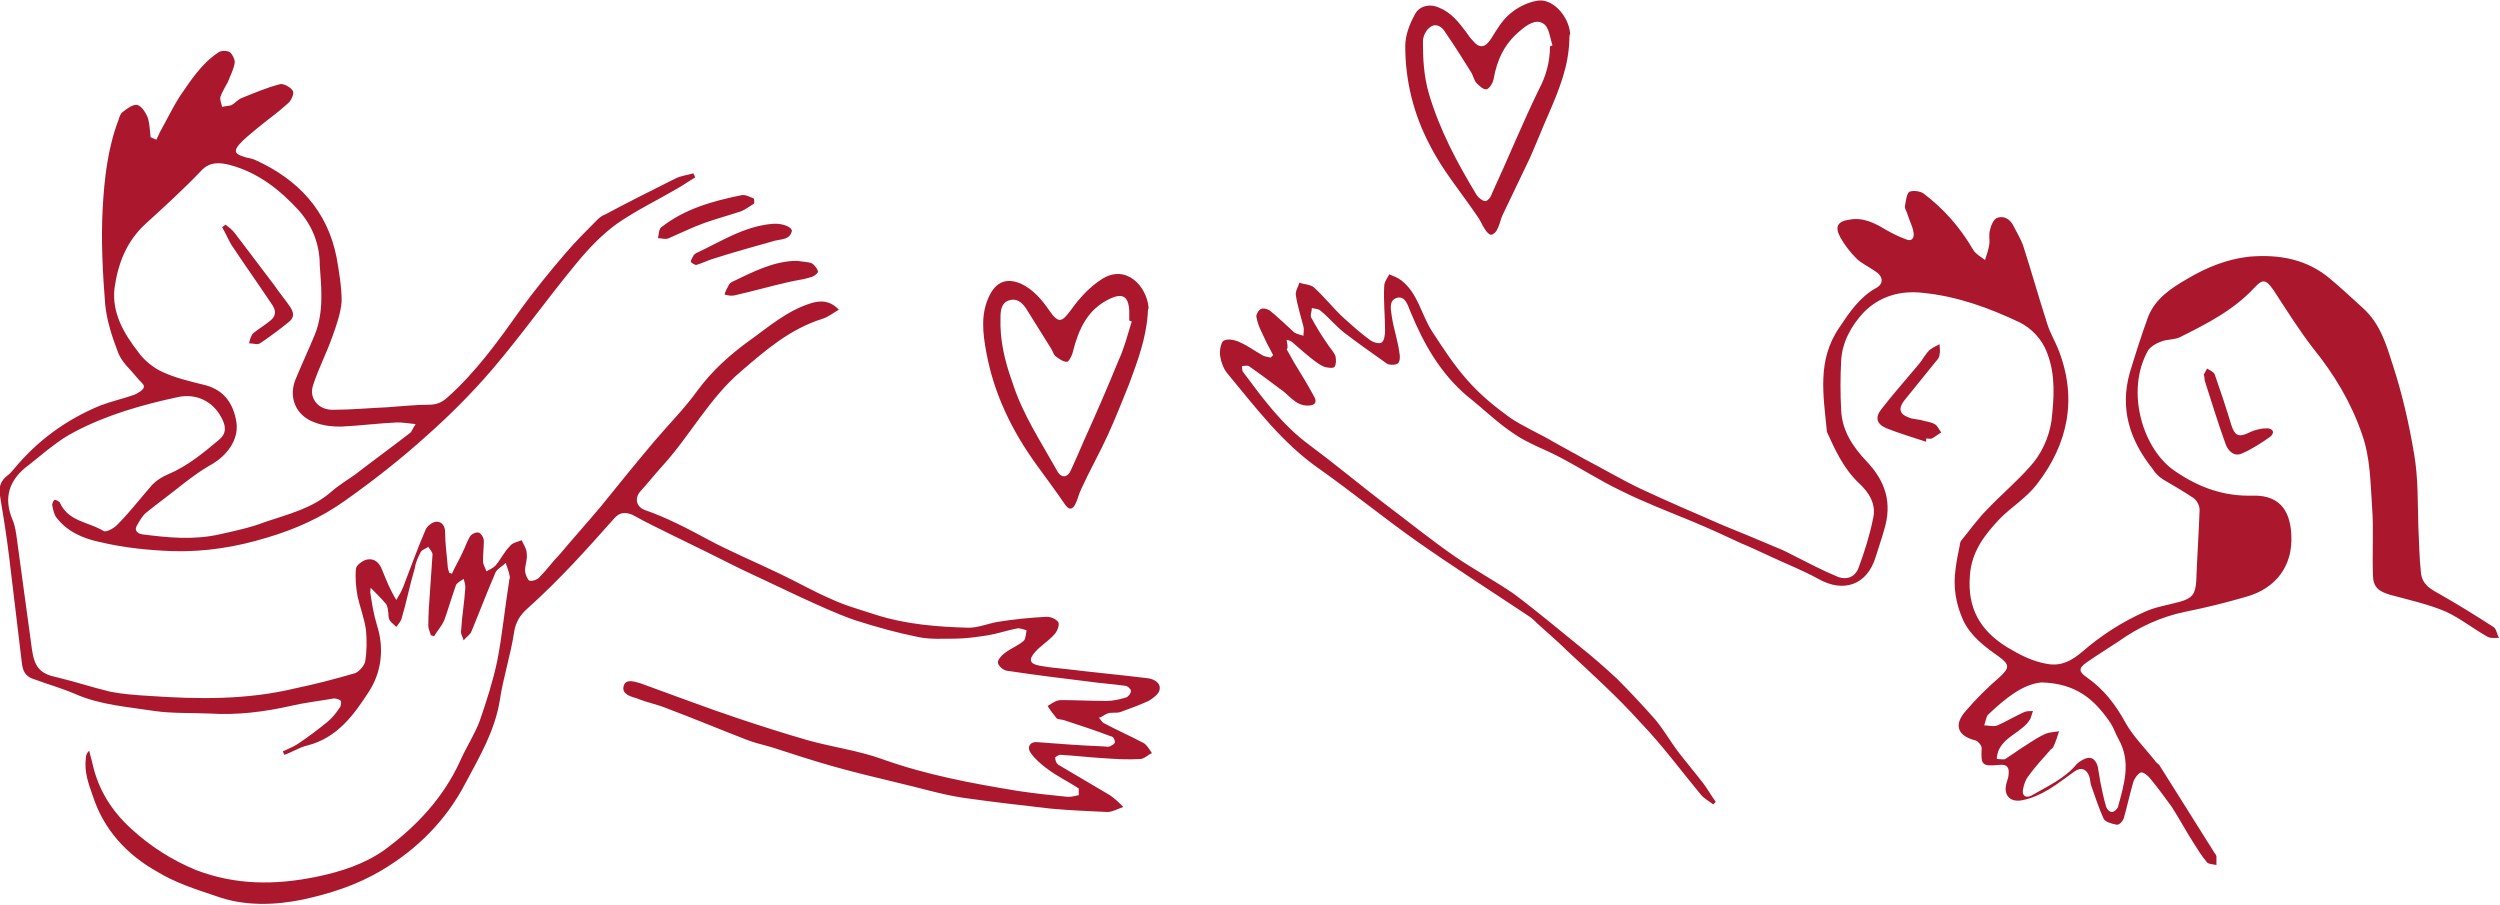 <?xml version="1.0" encoding="UTF-8"?>
<svg xmlns="http://www.w3.org/2000/svg" xmlns:xlink="http://www.w3.org/1999/xlink" x="0px" y="0px" viewBox="0 0 297.1 107.5" style="enable-background:new 0 0 297.1 107.5;" xml:space="preserve" class="percent-number__image style-svg replaced-svg svg-replaced-1">
<path style="fill:#AB182D;" d="M152.9,41.5c0.3,0.5,0.6,1.1,0.9,1.6c0.8,1.3,1.6,2.6,2.3,3.9c0.5,0.8,0.2,1.2-0.7,1.2  c-1.5,0-2.2-1.3-3.3-2c-1.2-0.9-2.4-1.8-3.7-2.7c-0.2-0.1-0.5,0-0.8,0c0,0.3,0,0.6,0.2,0.8c2.3,3.1,4.6,6.2,7.7,8.5  c3.1,2.3,6.1,4.8,9.1,7.1c2.8,2.1,5.5,4.3,8.4,6.3c2.2,1.5,4.6,2.8,6.8,4.3c2.7,2,5.3,4.2,7.9,6.3c1.5,1.2,3,2.5,4.4,3.8  c1.6,1.6,3.1,3.2,4.6,4.9c1,1.2,1.8,2.6,2.7,3.8c1,1.3,2.1,2.6,3.1,3.9c0.5,0.7,0.9,1.4,1.4,2.1c-0.1,0.1-0.2,0.2-0.3,0.3  c-0.5-0.4-1.1-0.7-1.5-1.2c-2.4-2.9-4.6-5.9-7.2-8.6c-2.7-3-5.7-5.7-8.7-8.5c-1.1-1.1-2.3-2.1-3.5-3.2c-0.3-0.3-0.6-0.6-0.9-0.8  c-4.5-3-9.2-6-13.6-9.1c-3.8-2.7-7.5-5.7-11.3-8.4c-4.5-3.1-7.7-7.4-11.1-11.5c-0.4-0.5-0.7-1.3-0.8-2c-0.1-0.6,0.1-1.6,0.4-1.8  c0.5-0.3,1.4-0.1,2,0.2c0.9,0.4,1.7,1,2.6,1.5c0.3,0.2,0.7,0.2,1,0.3c0.1-0.1,0.2-0.2,0.3-0.3c-0.5-0.9-1-1.9-1.4-2.8  c-0.3-0.6-0.5-1.2-0.6-1.8c0-0.3,0.3-0.8,0.6-0.9c0.2-0.1,0.7,0,1,0.2c1,0.8,1.9,1.7,2.9,2.6c0.3,0.2,0.8,0.3,1.1,0.4  c0-0.4,0.1-0.8,0-1.1c-0.3-1.2-0.7-2.4-0.9-3.7c-0.1-0.5,0.3-1,0.4-1.5c0.6,0.2,1.4,0.2,1.8,0.6c1.2,1.1,2.3,2.5,3.5,3.6  c1,0.9,2,1.8,3.1,2.6c0.4,0.3,1.1,0.5,1.4,0.3c0.3-0.2,0.4-0.9,0.4-1.4c0-1.8-0.2-3.5-0.1-5.3c0-0.5,0.4-1,0.6-1.4  c0.5,0.2,1,0.4,1.4,0.7c2,1.5,2.4,4.1,3.7,6.1c1.3,2,2.6,4,4.2,5.8c1.5,1.7,3.2,3.1,5,4.4c1.6,1.1,3.5,1.9,5.2,2.9  c1.2,0.7,2.4,1.3,3.6,2c2.3,1.2,4.5,2.5,6.8,3.6c3.2,1.5,6.5,2.9,9.7,4.3c2.2,0.9,4.4,1.8,6.5,2.7c0.8,0.3,1.5,0.7,2.3,1.1  c1.6,0.8,3.1,1.6,4.8,2.3c1.1,0.5,2.2,0.1,2.6-1.1c0.7-1.9,1.3-3.8,1.7-5.8c0.4-1.7-0.5-3.1-1.7-4.2c-1.8-1.7-2.8-3.9-3.8-6.1  c0,0,0-0.1,0-0.1c-0.4-4.2-1.2-8.4,1.5-12.3c1.2-1.8,2.4-3.6,4.4-4.7c0.9-0.5,0.8-1.4-0.2-2c-0.7-0.5-1.6-0.9-2.2-1.5  c-0.7-0.7-1.4-1.6-1.9-2.5c-0.7-1.3-0.3-1.9,1.1-2.1c1.6-0.3,3,0.4,4.3,1.2c0.7,0.4,1.5,0.8,2.3,1.1c0.9,0.4,1.1-0.2,1-0.8  c-0.1-0.7-0.5-1.4-0.7-2.1c-0.1-0.4-0.4-0.7-0.3-1.1c0.1-0.6,0.2-1.4,0.5-1.6c0.4-0.2,1.3-0.1,1.7,0.2c2.4,1.8,4.4,4.1,5.9,6.7  c0.3,0.5,0.9,0.8,1.4,1.2c0.2-0.6,0.4-1.2,0.5-1.8c0.1-0.6-0.1-1.2,0.1-1.8c0.1-0.5,0.4-1.2,0.8-1.4c0.8-0.3,1.5,0.1,1.9,0.8  c0.4,0.8,0.9,1.6,1.2,2.4c1,3.1,1.9,6.3,2.9,9.4c0.3,1,0.9,2,1.3,3c2.3,5.8,1.2,11.2-2.5,16c-1.2,1.6-3,2.7-4.4,4.1  c-1.8,1.9-3.4,3.9-3.6,6.8c-0.3,3.9,1.2,6.5,4.4,8.5c1.5,0.9,3,1.7,4.8,2c1.7,0.3,2.9-0.4,4.1-1.4c2.3-2,4.8-3.6,7.5-4.8  c1.3-0.6,2.8-0.8,4.2-1.2c1.4-0.4,1.8-0.9,1.9-2.4c0.1-2.8,0.3-5.7,0.4-8.5c0-0.5-0.3-1.1-0.7-1.4c-1.2-0.8-2.4-1.5-3.6-2.2  c-0.5-0.3-1-0.8-1.3-1.3c-2.7-3.4-3.9-7.1-2.7-11.4c0.7-2.3,1.4-4.5,2.2-6.7c0.9-2.2,2.8-3.4,4.7-4.5c2.2-1.3,4.6-2.3,7.3-2.6  c3.6-0.3,6.9,0.3,9.7,2.7c1.3,1.1,2.6,2.3,3.8,3.4c2.1,1.9,2.8,4.4,3.6,6.9c1.1,3.4,1.9,6.9,2.5,10.5c0.5,2.9,0.4,5.8,0.5,8.7  c0.1,1.8,0.1,3.5,0.3,5.3c0.1,1.5,1.3,2.1,2.4,2.7c2.1,1.2,4.2,2.5,6.2,3.8c0.4,0.2,0.4,0.9,0.7,1.3c-0.5,0-1.1,0.1-1.5-0.2  c-1.6-0.9-3.1-2.1-4.8-2.9c-2.1-0.9-4.4-1.4-6.6-2c-1.4-0.4-2.1-0.9-2.1-2.4c-0.1-2.7,0.1-5.3-0.1-8c-0.2-2.9-0.2-5.9-1.2-8.7  c-1.3-3.8-3.3-7.1-5.8-10.2c-1.7-2.2-3.2-4.6-4.7-6.9c-0.9-1.3-1.3-1.4-2.3-0.3c-2.5,2.7-5.7,4.3-8.9,5.9c-0.7,0.3-1.5,0.2-2.2,0.5  c-0.6,0.2-1.2,0.6-1.5,1c-2.8,4.9-0.6,11.9,3.2,14.4c2.9,2,5.9,3,9.2,2.9c3.6-0.1,4.5,2.3,4.6,4.7c0.2,3.6-1.8,6.3-5.3,7.3  c-2.4,0.7-4.8,1.3-7.3,1.8c-2.9,0.6-5.5,1.8-7.9,3.5c-1.2,0.8-2.5,1.6-3.8,2.5c-1,0.7-1,1.1,0,1.8c2,1.4,3.4,3.2,4.6,5.4  c0.9,1.6,2.3,3,3.5,4.5c0.1,0.2,0.3,0.3,0.5,0.5c2.2,3.5,4.4,7,6.6,10.5c0.1,0.1,0.2,0.3,0.2,0.4c0,0.3,0,0.7,0,1  c-0.4-0.1-0.9-0.1-1.1-0.3c-0.6-0.7-1.1-1.5-1.6-2.3c-0.9-1.4-1.7-2.9-2.6-4.3c-0.8-1.1-1.6-2.2-2.5-3.3c-0.3-0.4-0.9-0.9-1.2-0.8  c-0.4,0.2-0.8,0.8-0.9,1.2c-0.4,1.4-0.7,2.8-1.1,4.2c-0.1,0.4-0.6,0.9-0.9,0.8c-0.5-0.1-1.3-0.3-1.5-0.7c-0.6-1.3-1-2.6-1.5-4  c-0.1-0.3-0.1-0.7-0.2-1c-0.3-0.9-1-1.2-1.8-0.6c-1,0.7-2,1.5-3,2.1c-1,0.6-2.1,1.1-3.2,1.3c-1.5,0.3-2.3-0.7-1.8-2.2  c0.1-0.3,0.2-0.6,0.2-0.9c0.1-0.8-0.2-1.2-1.1-1.1c-2.1,0.2-2.2,0-2.1-2c0-0.3-0.4-0.8-0.7-0.9c-2.1-0.5-2.7-1.8-1.2-3.5  c1.2-1.4,2.6-2.8,4-4c1.2-1.1,1.3-1.5-0.1-2.5c-1.7-1.2-3.3-2.4-4.2-4.3c-0.9-2-1.2-4-0.9-6.1c0.1-0.9,0.3-1.8,0.5-2.8  c0-0.2,0.1-0.5,0.2-0.6c1-1.2,1.9-2.5,3-3.6c1.6-1.7,3.5-3.3,5.1-5.1c1.4-1.5,2.3-3.5,2.6-5.5c0.3-2.7,0.5-5.4-0.5-8  c-0.6-1.7-1.9-3-3.3-3.7c-3.6-1.7-7.4-3.1-11.5-3.5c-2.7-0.3-5.1,0.4-7,2.3c-1.5,1.6-2.6,3.6-2.7,5.8c-0.1,1.9-0.1,3.9,0,5.8  c0.1,2.5,1.4,4.4,3,6.1c2.3,2.4,3.1,5,2.1,8.2c-0.3,1.1-0.7,2.2-1,3.2c-1,3.3-3.8,4.3-6.8,2.6c-2-1.1-4.1-1.9-6.2-2.9  c-0.9-0.4-1.9-0.9-2.9-1.3c-1.9-0.9-3.9-1.8-5.8-2.6c-2.9-1.2-5.8-2.3-8.6-3.7c-2.5-1.2-4.8-2.7-7.3-4c-1.7-0.9-3.7-1.6-5.3-2.7  c-2-1.3-3.7-3-5.6-4.5c-3.2-2.7-5.2-6.2-6.8-10.1c-0.3-0.7-0.6-1.9-1.6-1.6c-1,0.3-0.7,1.4-0.6,2.2c0.2,1.4,0.7,2.8,0.9,4.3  c0.1,0.4,0.1,1.1-0.2,1.3c-0.3,0.2-1,0.2-1.3,0c-1.7-1.2-3.4-2.4-5.1-3.7c-1-0.8-1.8-1.8-2.8-2.6c-0.2-0.2-0.7-0.2-1-0.3  c0,0.4-0.2,0.8-0.1,1.1c0.6,1.1,1.2,2.1,1.9,3.1c0.3,0.5,0.8,1,1,1.5c0.1,0.4,0.1,1-0.1,1.3c-0.2,0.2-0.8,0.1-1.2,0  c-0.5-0.2-0.9-0.5-1.3-0.8c-0.9-0.7-1.8-1.5-2.6-2.2c-0.2-0.1-0.4-0.2-0.6-0.2C153.1,41.4,153,41.4,152.9,41.5z M242.6,81.1  c-2.2,0.2-4.3,1.9-6.3,3.8c-0.3,0.3-0.3,0.8-0.5,1.3c0.5,0,1.1,0.2,1.6,0c1.1-0.5,2.1-1.1,3.2-1.6c0.3-0.1,0.7-0.1,1-0.1  c-0.1,0.3-0.2,0.6-0.3,0.9c-0.9,1.6-3,2-3.8,3.8c-0.1,0.3-0.2,0.6-0.2,1c0.4,0,0.8,0.1,1,0c0.8-0.5,1.6-1.1,2.4-1.6  c0.8-0.5,1.5-1,2.4-1.4c0.5-0.2,1.1-0.2,1.6-0.3c-0.2,0.6-0.4,1.3-0.7,1.9c-0.1,0.2-0.3,0.2-0.4,0.4c-0.9,1-1.8,2-2.6,3.1  c-0.3,0.4-0.5,1-0.6,1.6c-0.1,0.7,0.4,1,1.1,0.6c1.9-1.1,3.9-2,5.3-3.7c0.2-0.2,0.5-0.4,0.7-0.5c0.9-0.5,1.5-0.2,1.8,0.8  c0.1,0.6,0.2,1.2,0.3,1.8c0.2,1,0.4,2,0.7,3c0.1,0.3,0.4,0.6,0.7,0.6c0.2,0,0.6-0.3,0.7-0.6c0.7-2.6,1.6-5.3,0.1-8  c-0.4-0.7-0.6-1.4-1-2C248.9,83.1,246.7,81.2,242.6,81.1z M186.5,4.8c-0.1,3.1-1.2,5.8-2.4,8.6c-0.8,1.8-1.5,3.6-2.3,5.4  c-1.1,2.3-2.2,4.6-3.3,6.9c-0.2,0.5-0.3,1.1-0.6,1.6c-0.1,0.3-0.5,0.6-0.7,0.6c-0.2,0-0.5-0.3-0.7-0.6c-0.4-0.6-0.6-1.2-1-1.7  c-1.9-2.8-4.1-5.4-5.6-8.4C168,13.6,167,9.6,167,5.5c0-1.3,0.5-2.6,1.1-3.7c0.5-1.1,1.8-1.4,2.9-0.9c1.5,0.6,2.4,1.8,3.3,3  c0.2,0.3,0.4,0.6,0.7,0.9c0.8,1,1.5,0.9,2.2-0.2c0.7-1.1,1.3-2.2,2.3-3c0.8-0.7,2-1.3,3.1-1.5c1.8-0.4,3.8,1.7,4,3.9  C186.5,4.2,186.5,4.5,186.5,4.8z M184.2,5.5c0.1,0,0.2-0.1,0.3-0.1c-0.3-0.9-0.4-2.2-1.1-2.6c-0.9-0.6-2,0.2-2.8,0.9  c-1.8,1.5-2.7,3.4-3.1,5.7c-0.1,0.5-0.5,1.1-0.8,1.2c-0.4,0.1-0.9-0.4-1.2-0.7c-0.3-0.3-0.4-0.8-0.6-1.2c-1-1.6-2-3.2-3.1-4.8  c-0.4-0.7-1.1-1.2-1.8-0.7c-0.5,0.3-0.9,1.1-0.9,1.7c0,2.1,0.1,4.1,0.7,6.2c1.3,4.4,3.4,8.3,5.7,12.1c0.2,0.3,0.7,0.7,1,0.7  c0.3,0,0.7-0.5,0.8-0.9c1.9-4.1,3.6-8.3,5.6-12.4C183.7,9.1,184.2,7.4,184.2,5.5z M228.9,52.1c0.2,0,0.5,0.1,0.7,0  c0.4-0.2,0.7-0.5,1.1-0.7c-0.3-0.4-0.5-0.9-0.8-1c-0.5-0.3-1.1-0.3-1.7-0.5c-0.5-0.1-1-0.1-1.4-0.3c-1.1-0.4-1.2-1.1-0.5-2  c1.3-1.6,2.5-3.1,3.8-4.7c0.2-0.2,0.4-0.5,0.4-0.8c0.1-0.4,0-0.8,0-1.2c-0.4,0.2-0.8,0.4-1.2,0.7c-0.5,0.5-0.8,1.1-1.2,1.6  c-1.5,1.8-3.1,3.6-4.5,5.4c-0.8,1-0.6,1.8,0.6,2.3c1.5,0.6,3.2,1.1,4.7,1.6C228.9,52.3,228.9,52.2,228.9,52.1z M262,45.2  c0.8,2.5,1.6,5.1,2.5,7.6c0.3,0.8,1,1.5,1.9,1.1c1.2-0.5,2.4-1.3,3.4-2c0.6-0.5,0.3-1-0.4-1c-0.7,0-1.5,0.2-2.1,0.5  c-1.2,0.6-1.7,0.4-2.1-0.8c-0.6-2-1.3-4.1-2-6.1c-0.1-0.3-0.6-0.5-0.9-0.7c-0.2,0.3-0.3,0.6-0.4,0.7C262,44.9,262,45.1,262,45.2z   M128.2,93.7c-1.2-0.8-2.5-1.4-3.7-2.3c-0.7-0.5-1.5-1.2-2-1.9c-0.5-0.7-0.1-1.4,0.8-1.3c2.6,0.2,5.2,0.4,7.8,0.5  c0.3,0,0.5,0.1,0.8,0c0.2-0.1,0.6-0.3,0.6-0.5c0-0.3-0.2-0.7-0.5-0.7c-1.8-0.7-3.7-1.3-5.5-1.9c-0.3-0.1-0.7-0.1-0.9-0.2  c-0.4-0.5-0.8-1-1.1-1.5c0.5-0.3,1-0.7,1.6-0.7c1.8,0,3.6,0.1,5.4,0.1c0.8,0,1.6-0.2,2.3-0.4c0.3-0.1,0.6-0.5,0.6-0.8  c0-0.2-0.4-0.6-0.7-0.6c-1.4-0.2-2.9-0.3-4.3-0.5c-3.3-0.4-6.5-0.8-9.8-1.3c-0.4-0.1-0.9-0.5-1-0.9c-0.1-0.3,0.4-0.9,0.7-1.1  c0.7-0.6,1.6-0.9,2.3-1.5c0.3-0.2,0.3-0.8,0.4-1.3c-0.4-0.1-0.8-0.3-1.2-0.2c-1.1,0.2-2.2,0.6-3.4,0.8c-1.3,0.2-2.7,0.4-4,0.4  c-1.4,0-2.9,0.1-4.3-0.2c-2.5-0.5-5-1.2-7.5-2c-2.3-0.8-4.4-1.8-6.6-2.8c-2.3-1.1-4.7-2.2-7-3.3c-2.6-1.3-5.2-2.6-7.9-3.9  c-1.6-0.8-3.3-1.6-4.9-2.5c-0.9-0.4-1.6-0.3-2.2,0.4c-1.6,1.8-3.2,3.6-4.9,5.4c-1.7,1.8-3.5,3.6-5.4,5.3c-0.9,0.8-1.4,1.6-1.6,2.8  c-0.4,2.7-1.3,5.4-1.7,8.1c-0.6,3.7-2.4,6.7-4.1,9.9c-2.3,4.4-5.7,7.8-9.9,10.3c-3,1.8-6.2,2.8-9.4,3.5c-3.4,0.7-7,0.8-10.3-0.4  c-2.4-0.8-4.9-1.6-7-2.9c-3.6-2-6.4-5-7.7-9.1c-0.5-1.4-1-2.8-0.8-4.4c0-0.3,0.1-0.6,0.4-0.9c0.1,0.5,0.3,1.1,0.4,1.6  c0.7,3.1,2.3,5.6,4.6,7.7c2.3,2.1,4.8,3.7,7.7,4.9c4.7,1.8,9.4,1.8,14.3,0.8c2.9-0.6,5.7-1.5,8.1-3.2c3.8-2.8,7-6.2,9-10.6  c0.7-1.6,1.7-3.1,2.3-4.7c0.8-2.3,1.6-4.8,2.1-7.2c0.6-3.1,0.9-6.3,1.4-9.4c0-0.2,0.1-0.4,0.1-0.5c-0.1-0.6-0.3-1.1-0.5-1.7  c-0.4,0.4-1,0.7-1.2,1.1c-1,2.3-1.9,4.7-2.9,7.1c-0.2,0.4-0.6,0.6-0.9,1c-0.1-0.4-0.4-0.8-0.3-1.2c0.1-1.7,0.4-3.4,0.5-5.1  c0-0.3-0.1-0.7-0.2-1c-0.3,0.2-0.7,0.4-0.9,0.7c-0.5,1.4-0.9,2.8-1.4,4.2c-0.3,0.7-0.8,1.2-1.2,1.9c-0.1,0-0.3-0.1-0.4-0.1  c-0.1-0.4-0.3-0.8-0.3-1.1c0-1.4,0.1-2.8,0.2-4.1c0.1-1.5,0.2-2.9,0.3-4.4c0-0.3-0.3-0.6-0.5-0.9c-0.3,0.2-0.7,0.3-0.9,0.6  c-0.3,0.6-0.6,1.2-0.7,1.9c-0.6,2-1,4.1-1.6,6.1c-0.1,0.3-0.4,0.6-0.6,0.9c-0.3-0.3-0.6-0.5-0.8-0.8c-0.2-0.4-0.1-0.8-0.2-1.2  c0-0.2-0.1-0.5-0.2-0.7c-0.6-0.7-1.3-1.4-2.1-2.2C44.2,69.6,44,70,44,70.4c0.2,1.3,0.4,2.6,0.8,3.9c0.9,2.8,0.5,5.6-0.9,7.8  c-1.8,2.8-3.8,5.6-7.4,6.5c-0.9,0.2-1.8,0.8-2.7,1.1c-0.1-0.1-0.1-0.3-0.2-0.4c0.6-0.3,1.2-0.5,1.8-0.9c1.2-0.8,2.4-1.7,3.5-2.6  c0.5-0.4,1-1,1.4-1.6c0.2-0.2,0.3-0.6,0.2-0.9c0-0.1-0.5-0.3-0.8-0.3c-1.7,0.3-3.5,0.5-5.2,0.9c-3.1,0.7-6.3,1.1-9.5,0.9  c-2.2-0.1-4.5,0-6.6-0.3c-3.2-0.5-6.4-0.7-9.4-2c-1.6-0.7-3.4-1.2-5-1.8c-1-0.3-1.3-1-1.4-1.9c-0.5-4.2-1-8.3-1.5-12.5  c-0.3-2.5-0.7-5-1.1-7.4c-0.2-1,0.1-1.8,0.9-2.4c0.3-0.2,0.5-0.5,0.7-0.7c2.8-3.4,6.2-5.9,10.3-7.6c1.3-0.5,2.7-0.8,4.1-1.3  c0.4-0.2,1-0.5,1.1-0.9c0.1-0.3-0.5-0.7-0.8-1.1c-0.8-1-1.9-1.9-2.3-3.1c-0.7-1.8-1.3-3.7-1.5-5.6c-0.3-3.8-0.5-7.6-0.3-11.4  c0.2-3.6,0.6-7.2,1.9-10.6c0.1-0.3,0.2-0.7,0.5-0.9c0.5-0.4,1.3-1,1.8-0.8c0.5,0.2,1,1,1.2,1.6c0.2,0.7,0.2,1.5,0.3,2.2  c0.2,0.1,0.4,0.2,0.7,0.3c0.1-0.3,0.3-0.6,0.4-0.9c0.8-1.4,1.5-2.9,2.4-4.3c1.3-1.9,2.6-3.9,4.6-5.2c0.3-0.2,1-0.2,1.3,0  c0.3,0.2,0.6,0.8,0.6,1.2c-0.1,0.8-0.5,1.5-0.8,2.3c-0.3,0.6-0.7,1.2-0.9,1.8c-0.1,0.3,0.1,0.8,0.2,1.2c0.4-0.1,0.8-0.1,1.1-0.2  c0.4-0.2,0.7-0.6,1.1-0.8c1.5-0.6,3.1-1.3,4.7-1.7c0.4-0.1,1.3,0.4,1.5,0.8c0.2,0.3-0.2,1.2-0.6,1.5c-1.2,1.1-2.5,2-3.7,3  c-0.7,0.6-1.5,1.2-2.1,1.9c-0.6,0.7-0.5,1.1,0.5,1.4c0.5,0.2,1,0.2,1.4,0.4c5.1,2.3,8.6,6,9.7,11.6c0.3,1.7,0.6,3.5,0.6,5.2  c-0.1,1.4-0.6,2.8-1.1,4.2c-0.7,2-1.7,3.9-2.3,5.8c-0.5,1.5,0.6,2.9,2.3,2.9c2.2,0,4.3-0.2,6.5-0.3c1.6-0.1,3.3-0.3,4.9-0.3  c0.9,0,1.5-0.2,2.2-0.8c3.5-3.1,6.2-6.9,8.9-10.7c1.6-2.2,3.4-4.4,5.2-6.5c1.2-1.4,2.5-2.7,3.8-4c0.3-0.3,0.6-0.5,0.9-0.6  c2.8-1.5,5.6-2.9,8.4-4.3c0.6-0.3,1.4-0.4,2.1-0.6c0.1,0.2,0.2,0.4,0.2,0.5c-0.7,0.4-1.4,0.9-2.1,1.3c-2.4,1.4-4.9,2.6-7.2,4.2  c-1.8,1.3-3.4,3-4.8,4.7c-3.4,4.1-6.5,8.5-10,12.6c-2.4,2.8-5,5.4-7.7,7.8c-3.1,2.8-6.4,5.4-9.8,7.8c-2.8,2-5.9,3.4-9.3,4.4  c-3.6,1.1-7.3,1.7-11.1,1.6c-2.9-0.1-5.9-0.4-8.8-1.1c-1.9-0.4-3.8-1.2-5.1-2.9c-0.3-0.4-0.4-1-0.5-1.5c0-0.2,0.2-0.6,0.3-0.6  c0.2,0,0.5,0.2,0.6,0.3c1,2.3,3.4,2.3,5.2,3.4c0.3,0.2,1.2-0.3,1.6-0.7c1.5-1.5,2.8-3.2,4.2-4.8c0.5-0.5,1.1-0.9,1.8-1.2  c2.4-1,4.3-2.6,6.2-4.2c0.9-0.8,0.7-1.7,0.2-2.6c-1-1.9-3-2.9-5.2-2.4c-4.2,0.9-8.4,2.1-12.2,4.1c-1,0.5-2,1.2-2.9,1.9  c-0.8,0.6-1.6,1.3-2.5,2C1,57,0.4,59.2,1.5,61.8C1.8,62.5,1.9,63.3,2,64c0.6,4.4,1.2,8.8,1.8,13.2c0.3,2.1,1,2.9,3,3.3  c2.1,0.5,4.2,1.2,6.3,1.7c1.5,0.3,3,0.4,4.6,0.5c5.8,0.4,11.6,0.5,17.4-0.9c2.4-0.5,4.7-1.1,7.1-1.8c0.5-0.2,1.1-0.9,1.2-1.4  c0.2-1.2,0.2-2.5,0.1-3.7c-0.2-1.4-0.7-2.7-1-4c-0.2-1.1-0.3-2.2-0.2-3.3c0-0.4,0.8-1,1.3-1.1c0.9-0.2,1.5,0.4,1.8,1.2  c0.5,1.2,0.9,2.3,1.7,3.6c0.3-0.5,0.6-1,0.8-1.5c0.9-2.3,1.7-4.6,2.7-6.9c0.2-0.4,0.8-0.9,1.3-0.9c0.7,0,1,0.6,1,1.3  c0,1.3,0.2,2.6,0.3,3.9c0,0.3,0.1,0.6,0.2,0.9c0.1,0,0.2,0,0.3,0.1c0.4-0.9,0.9-1.7,1.3-2.6c0.3-0.6,0.5-1.3,0.9-1.9  c0.2-0.3,0.8-0.5,1-0.4c0.3,0.1,0.6,0.6,0.6,1c0,0.8-0.1,1.6-0.1,2.4c0,0.4,0.3,0.8,0.4,1.2c0.4-0.2,0.8-0.4,1.1-0.7  c0.6-0.7,1-1.6,1.7-2.3c0.3-0.4,0.9-0.5,1.4-0.7c0.2,0.5,0.6,1,0.6,1.6c0.1,0.7-0.2,1.3-0.2,2c0,0.4,0.3,1.1,0.5,1.2  c0.4,0.1,1-0.1,1.3-0.5c0.8-0.8,1.5-1.8,2.3-2.6c1.6-1.9,3.3-3.8,4.9-5.7c2.1-2.6,4.2-5.2,6.4-7.8c1.7-2,3.6-3.9,5.1-6  c1.7-2.3,3.8-4.2,6-5.8c2.4-1.7,4.6-3.7,7.6-4.6c1.1-0.3,2.1-0.3,3.2,0.8c-0.7,0.4-1.3,0.9-2,1.1c-3.8,1.2-6.7,3.7-9.6,6.2  c-3.8,3.2-6.1,7.7-9.4,11.3c-0.9,1-1.7,2-2.6,3c-0.7,0.8-0.5,1.8,0.5,2.2c2.6,0.9,5.1,2.2,7.5,3.5c2.8,1.5,5.7,2.7,8.6,4.1  c2.1,1,4,2.1,6.1,3c1.7,0.8,3.6,1.3,5.4,1.9c3.5,1.1,7.2,1.4,10.9,1.5c1.2,0,2.3-0.5,3.5-0.7c1.9-0.3,3.8-0.5,5.8-0.6  c0.5,0,1.2,0.3,1.4,0.7c0.1,0.4-0.2,1.1-0.5,1.4c-0.7,0.8-1.6,1.3-2.3,2.1c-0.8,0.9-0.6,1.4,0.5,1.6c1,0.2,2.1,0.3,3.1,0.4  c3.3,0.4,6.5,0.7,9.8,1.1c0.8,0.1,1.6,0.6,1.4,1.4c-0.1,0.5-0.8,1-1.3,1.3c-1.1,0.5-2.2,0.9-3.3,1.3c-0.5,0.2-1.1,0-1.6,0.2  c-0.3,0.1-0.6,0.4-1,0.5c0.2,0.2,0.4,0.6,0.7,0.7c1.5,0.8,3.1,1.5,4.6,2.3c0.4,0.2,0.7,0.8,1,1.2c-0.5,0.2-0.9,0.7-1.4,0.7  c-1.5,0.1-3,0-4.4-0.1c-1.7-0.1-3.4-0.3-5.1-0.4c-0.2,0-0.6,0.3-0.6,0.3c0,0.3,0.1,0.7,0.4,0.9c2,1.2,4.1,2.4,6.1,3.6  c0.6,0.4,1.1,0.9,1.6,1.4c-0.6,0.2-1.3,0.6-1.9,0.6c-2.2-0.1-4.5-0.2-6.7-0.4c-3.5-0.4-7-0.8-10.5-1.3c-2.6-0.4-5.2-1.2-7.8-1.8  c-2.5-0.6-5-1.2-7.5-1.9c-2.5-0.7-4.9-1.5-7.4-2.3c-1-0.3-2-0.5-3-0.9c-3.1-1.2-6.2-2.5-9.4-3.7c-1.2-0.5-2.4-0.7-3.6-1.2  c-0.7-0.2-1.8-0.5-1.6-1.4c0.2-1,1.3-0.6,2-0.4c3.9,1.4,7.8,2.9,11.7,4.2c2.7,0.9,5.5,1.8,8.3,2.6c2.9,0.8,5.9,1.2,8.7,2.2  c5.3,1.9,10.7,2.9,16.2,3.8c2,0.3,3.9,0.5,5.9,0.7c0.4,0,0.9-0.1,1.3-0.2C128.2,94.1,128.2,93.9,128.2,93.7z M49.4,50.4  c-0.9-0.1-1.6-0.2-2.2-0.2c-2.2,0.1-4.5,0.4-6.7,0.5c-1,0-2.1-0.1-3.1-0.5c-2.3-0.8-3.2-3.1-2.2-5.3c0.7-1.7,1.5-3.4,2.2-5.1  c1.1-2.7,0.8-5.5,0.6-8.3C38,29,37.1,26.8,35.5,25c-2.2-2.4-4.8-4.5-8.2-5.4c-1.2-0.3-2.4-0.4-3.4,0.7c-2.1,2.2-4.3,4.2-6.6,6.3  c-2.3,2.1-3.3,4.8-3.7,7.7c-0.3,2.9,1.1,5.3,2.8,7.5c0.7,1,1.8,1.9,2.9,2.4c1.5,0.7,3.2,1.1,4.8,1.5c2.3,0.5,3.6,2,4,4.5  c0.3,2.2-1.3,4-2.8,4.9c-0.9,0.5-1.8,1.1-2.6,1.7c-0.3,0.2-0.5,0.4-0.8,0.6c-1.5,1.2-3,2.3-4.5,3.5c-0.5,0.4-0.8,1-1.1,1.5  c-0.4,0.6,0,1,0.6,1.1c3.1,0.4,6.1,0.7,9.2,0c1.8-0.4,3.7-0.8,5.5-1.5c2.7-0.9,5.5-1.6,7.7-3.5c0.9-0.8,1.9-1.4,2.9-2.1  c2.2-1.7,4.4-3.3,6.6-5C48.9,51.3,49,51,49.4,50.4z M136.4,37.3c-0.2,2.9-1.2,5.6-2.2,8.3c-0.8,2-1.6,4-2.5,6  c-1,2.2-2.2,4.3-3.2,6.5c-0.3,0.6-0.4,1.2-0.7,1.8c-0.3,0.6-0.7,0.8-1.2,0.1c-1.1-1.6-2.2-3.1-3.3-4.6c-3-4.1-5.2-8.6-6.1-13.6  c-0.4-2.2-0.7-4.5,0.4-6.7c0.8-1.6,2-2.1,3.7-1.4c1.5,0.7,2.5,1.9,3.4,3.2c1.1,1.6,1.5,1.4,2.6-0.1c1-1.4,2.2-2.7,3.6-3.6  c2.9-1.9,5.4,0.8,5.6,3.4C136.4,36.8,136.4,37.1,136.4,37.3z M134.5,38.2c-0.1,0-0.2-0.1-0.3-0.1c0-0.4,0-0.8,0-1.2  c-0.1-1.7-0.8-2.1-2.3-1.4c-2.7,1.3-3.7,3.6-4.4,6.3c-0.1,0.5-0.5,1.2-0.7,1.2c-0.5,0-1-0.4-1.4-0.7c-0.2-0.2-0.3-0.6-0.5-0.9  c-1-1.6-2-3.2-3-4.8c-0.5-0.7-1.1-1.2-2-0.9c-0.9,0.3-1,1.2-1,2c-0.1,2.7,0.5,5.2,1.4,7.7c1.2,3.8,3.4,7.1,5.3,10.5  c0.5,1,1.3,0.9,1.7-0.1c0.5-1.1,1-2.2,1.5-3.4c1.4-3.1,2.8-6.3,4.1-9.5C133.6,41.4,134,39.8,134.5,38.2z M87,33.5  c-0.2,0.1-0.3,0.2-0.4,0.4c-0.2,0.4-0.4,0.7-0.5,1.1c0.4,0.1,0.8,0.2,1.2,0.1c2.2-0.5,4.3-1.1,6.5-1.6c0.9-0.2,1.8-0.3,2.7-0.6  c0.3-0.1,0.8-0.5,0.7-0.7c-0.1-0.3-0.4-0.7-0.7-0.9c-0.5-0.2-1.2-0.2-1.8-0.3C92,31,89.5,32.3,87,33.5z M89.6,23.6  c-0.5-0.2-1-0.5-1.5-0.4c-3.4,0.7-6.7,1.6-9.5,3.8c-0.3,0.2-0.3,0.8-0.4,1.3c0.4,0,0.9,0.2,1.3,0c1.4-0.6,2.8-1.3,4.2-1.8  c1.4-0.5,2.9-0.9,4.4-1.4c0.5-0.2,1-0.6,1.5-0.9C89.7,24,89.6,23.8,89.6,23.6z M84.6,30.8c2.5-0.8,5-1.5,7.5-2.2  c0.8-0.2,1.7-0.1,2-1.1c0.1-0.5-1.1-1-2.3-0.9c-3.4,0.3-6.1,2.1-9.1,3.5c-0.1,0.1-0.3,0.2-0.3,0.3c-0.1,0.2-0.3,0.5-0.3,0.7  c0.1,0.2,0.4,0.3,0.6,0.4C83.4,31.3,84,31,84.6,30.8z M26.4,27c0.4,0.7,0.7,1.4,1.1,2.1c1.6,2.4,3.3,4.8,4.9,7.2  c0.5,0.8,0.3,1.4-0.4,1.9c-0.6,0.5-1.3,0.9-1.9,1.4c-0.3,0.3-0.4,0.8-0.5,1.2c0.5,0,1,0.2,1.3,0c1.2-0.8,2.4-1.7,3.5-2.6  c0.6-0.5,0.5-1.1,0.1-1.7c-0.6-0.9-1.3-1.7-1.9-2.6c-1.6-2.1-3.1-4.1-4.7-6.2c-0.3-0.4-0.7-0.7-1.1-1C26.7,26.8,26.5,26.9,26.4,27z"></path>
</svg>